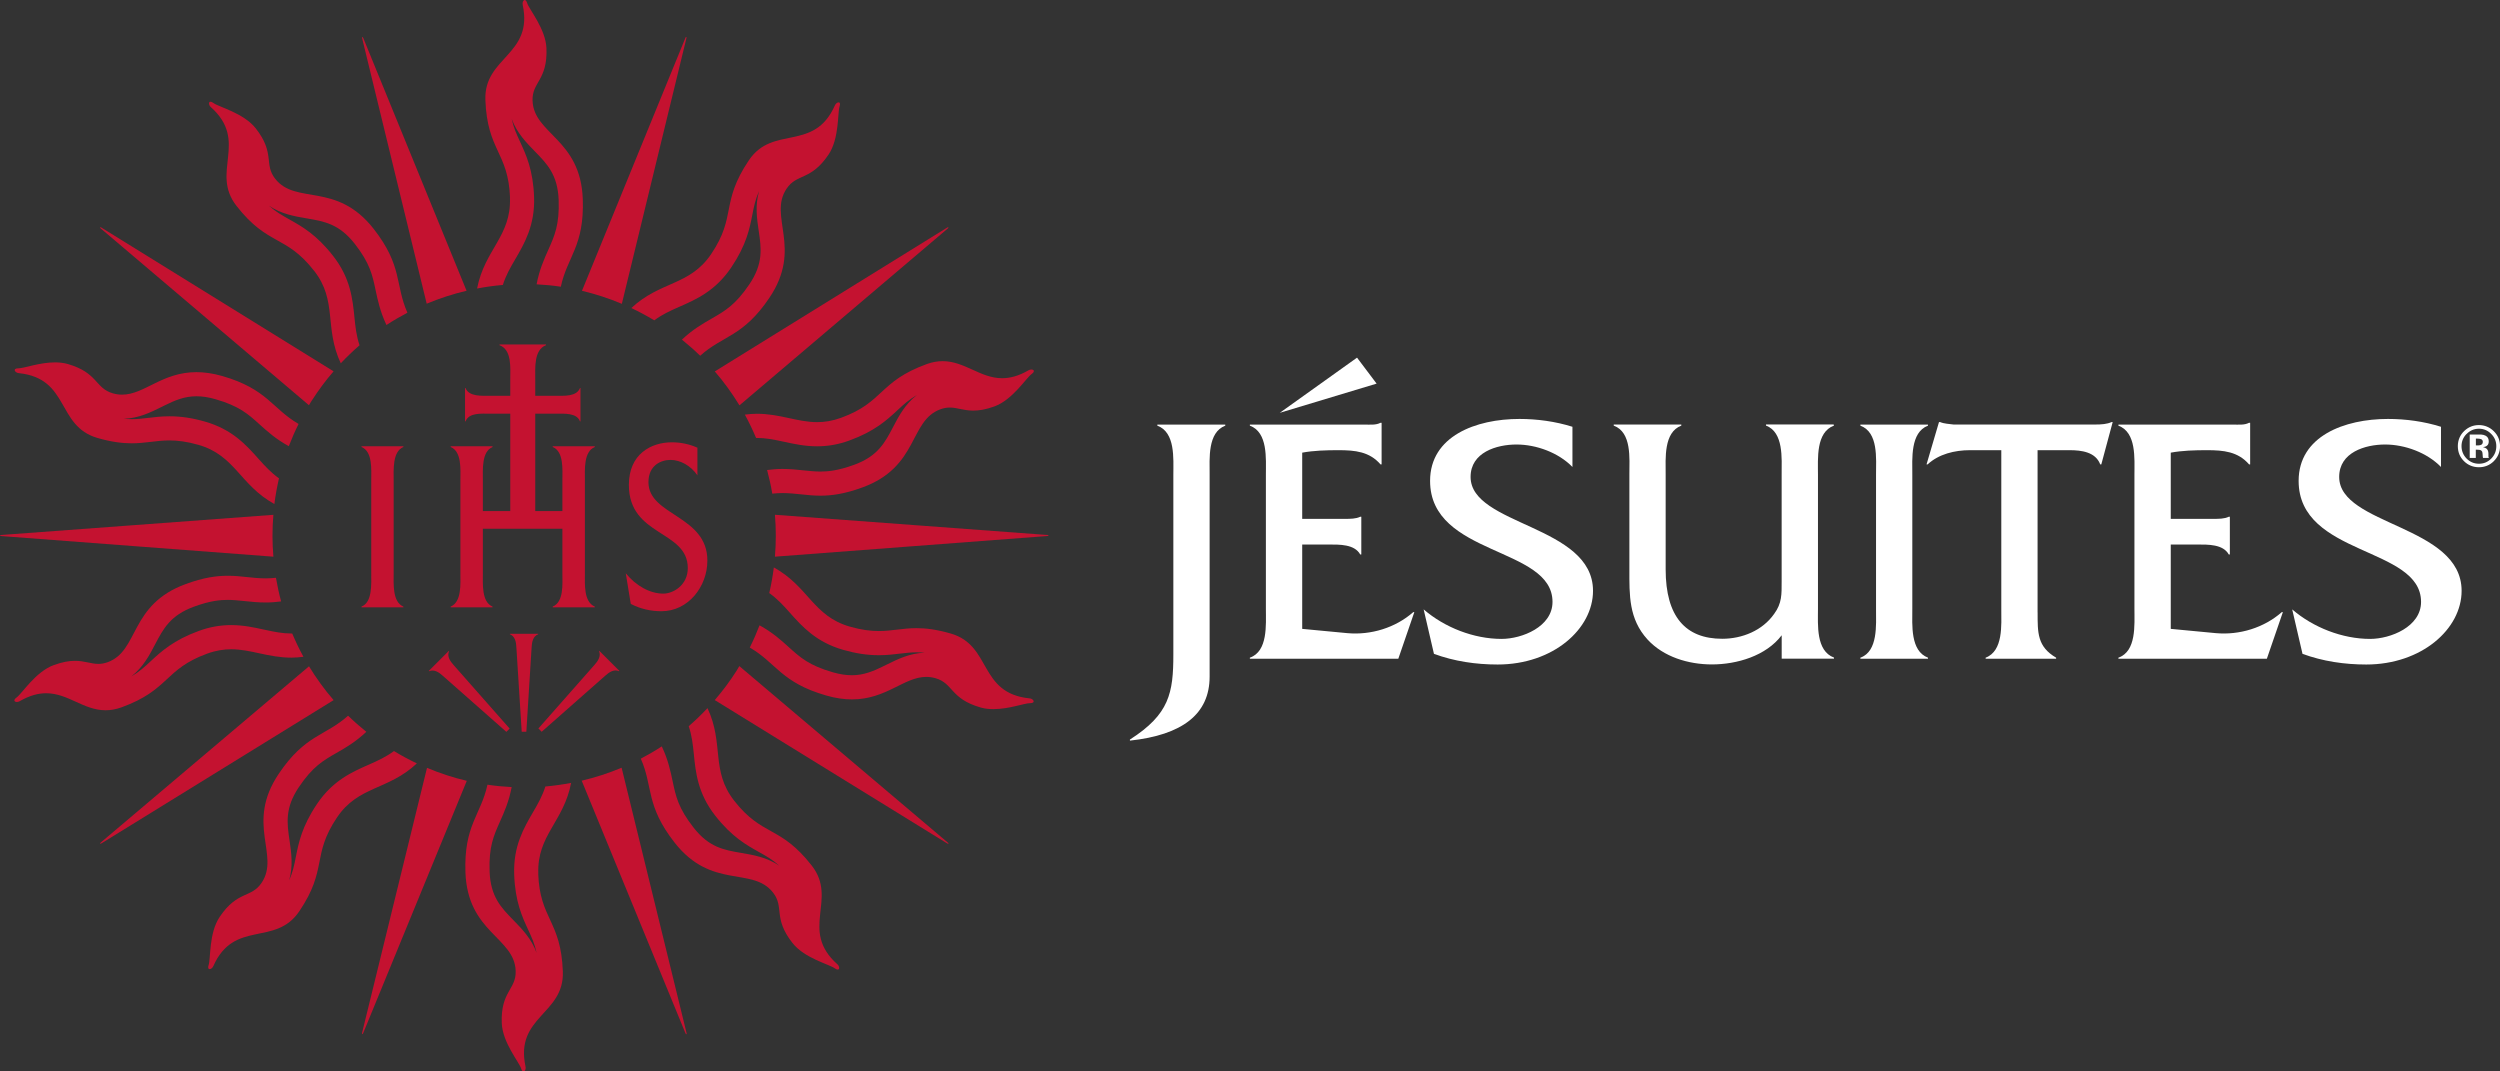<svg xmlns="http://www.w3.org/2000/svg" id="Layer_2" data-name="Layer 2" viewBox="0 0 555.44 238.05"><rect x="0" y="0" width="555.44" height="238.05" fill="#333333" stroke="none"/><defs><style>      .cls-1 {        fill-rule: evenodd;      }      .cls-1, .cls-2 {        fill: #c41230;      }      .cls-1, .cls-2, .cls-3 {        stroke-width: 0px;      }      .cls-3 {        fill: #ffffff;      }    </style></defs><g id="Layer_1-2" data-name="Layer 1"><g><g><g><path class="cls-2" d="m113.29,140.82v.1c1.13.43,1.39,1.7,1.44,2.94l1.18,18.72h1.03l1.17-18.72c.06-1.24.32-2.51,1.46-2.94v-.1h-6.29Z"></path><path class="cls-2" d="m133.16,144.61l-.07.07c.49,1.1-.23,2.19-1.06,3.1l-12.41,14.07.38.37.35.36,14.07-12.41c.91-.83,2-1.55,3.1-1.05l.07-.08-4.44-4.44h0Z"></path><path class="cls-2" d="m95.27,149.06l.07.08c1.09-.5,2.19.22,3.09,1.05l14.07,12.41.38-.38.35-.35-12.4-14.06c-.84-.92-1.56-2-1.06-3.11l-.07-.07-4.44,4.44h0Z"></path><path class="cls-2" d="m82.48,106.81c0-2.5.34-6.47-2.16-7.5v-.16h9.3v.16c-2.45,1.03-2.16,5.06-2.16,7.5v20.51c0,2.44-.29,6.41,2.16,7.45v.16h-9.3v-.16c2.45-.98,2.16-5.01,2.16-7.45v-20.51h0Z"></path><path class="cls-2" d="m107.28,117.47v9.85c0,2.44-.3,6.41,2.15,7.45v.16h-9.3v-.16c2.46-1.04,2.16-5.01,2.16-7.45v-20.56c0-2.44.34-6.42-2.16-7.45v-.16h9.3v.16c-2.45,1.03-2.15,5-2.15,7.5v6.74h17.67v-6.74c0-2.5.35-6.47-2.15-7.5v-.16h9.35v.16c-2.5,1.03-2.2,5-2.2,7.45v20.56c0,2.44-.29,6.41,2.2,7.45v.16h-9.35v-.16c2.5-1.04,2.15-5.01,2.15-7.45v-9.85h-17.67Z"></path><path class="cls-2" d="m154.95,105.61c-1.48-2.17-3.84-3.43-5.97-3.43s-4.91,1.2-4.91,4.95c0,7.46,13.09,7.34,13.09,17.41,0,5.82-4.27,11.26-10.2,11.26-2.32,0-4.64-.49-6.82-1.63l-1.11-6.8c2.25,2.77,5.37,4.52,8.34,4.52,2.17,0,5.44-1.85,5.44-5.67,0-8.48-13.09-6.96-13.09-18.49,0-6.85,4.92-9.46,9.56-9.46,1.9,0,3.84.38,5.67,1.2v6.14h0Z"></path><path class="cls-2" d="m118.92,115.29v-23.38h4.59c1.76,0,4.64-.24,5.35,1.71h.11v-7.41h-.11c-.75,1.95-3.59,1.72-5.35,1.72h-4.59v-3.74c0-2.44-.32-6.47,2.39-7.5v-.16h-10.33v.16c2.77,1.03,2.39,5.01,2.39,7.5v3.74h-4.56c-1.75,0-4.64.23-5.38-1.72h-.11v7.41h.11c.74-1.99,3.59-1.71,5.38-1.71h4.56v23.38h5.54Z"></path><path class="cls-2" d="m186.05,214.25c-8.53-7.63.18-14.41-5.7-21.94-7.01-8.97-10.95-6.38-17.23-14.41-5.25-6.71-2.2-12.59-5.93-20.57-1.33,1.42-2.72,2.76-4.17,4.01.69,2.07.92,4.05,1.13,6.18.41,4.09.87,8.73,4.74,13.68,3.72,4.75,6.92,6.52,9.73,8.1,1.6.89,2.99,1.67,4.53,3.05-2.73-1.87-5.81-2.4-8.41-2.84-3.87-.66-7.2-1.22-10.65-5.64-3.39-4.33-3.94-6.95-4.64-10.26-.49-2.32-1.02-4.84-2.42-7.78-1.51.99-3.07,1.89-4.66,2.73,2.76,6.23,1.03,10.36,7.49,18.62,8.26,10.56,17.29,5.26,21.89,11.13,2.56,3.27-.05,5.63,4.31,11.19,2.67,3.41,8.2,4.75,9.39,5.63.29.21.51.29.67.29.47,0,.41-.75-.08-1.19h0Z"></path><path class="cls-2" d="m69.78,60.15c5.25,6.71,2.2,12.59,5.93,20.57,1.33-1.42,2.72-2.75,4.17-4.01-.69-2.07-.92-4.06-1.13-6.18-.41-4.09-.87-8.73-4.75-13.68-3.71-4.75-6.91-6.53-9.73-8.11-1.6-.9-2.99-1.67-4.53-3.05,2.73,1.87,5.81,2.39,8.41,2.83,3.87.66,7.2,1.22,10.66,5.64,3.38,4.32,3.93,6.94,4.63,10.26.49,2.32,1.03,4.84,2.42,7.79,1.51-.99,3.07-1.9,4.66-2.73-2.77-6.23-1.03-10.36-7.49-18.62-8.26-10.56-17.29-5.27-21.89-11.14-2.56-3.27.05-5.62-4.31-11.19-2.67-3.41-8.21-4.75-9.39-5.63-.29-.21-.51-.3-.67-.3-.48,0-.41.76.07,1.19,8.52,7.63-.18,14.42,5.7,21.95,7.01,8.97,10.96,6.38,17.23,14.41h0Z"></path><path class="cls-2" d="m228.73,155.16c-11.38-1.16-8.33-11.77-17.51-14.41-3.17-.91-5.56-1.19-7.6-1.19-1.56,0-2.9.16-4.23.32-1.33.16-2.64.32-4.13.32-1.79,0-3.83-.23-6.45-.98-8.18-2.35-9.17-8.9-16.88-13.15-.24,1.9-.58,3.8-1.02,5.69,1.78,1.27,3.13,2.74,4.55,4.34,2.74,3.07,5.83,6.55,11.88,8.28,2.84.81,5.36,1.19,7.93,1.19,1.79,0,3.34-.19,4.76-.36,1.2-.14,2.34-.28,3.6-.28.59,0,1.19.03,1.81.09-3.3.09-6.04,1.45-8.47,2.65l-.79.39c-2.11,1.03-4.22,1.96-6.91,1.96-1.32,0-2.7-.21-4.22-.65-5.29-1.51-7.27-3.3-9.78-5.57-1.75-1.59-3.67-3.31-6.52-4.87-.64,1.67-1.36,3.32-2.17,4.94,5.9,3.41,6.93,7.77,17,10.66,2.12.61,4,.86,5.7.86,3.82,0,6.71-1.25,9.27-2.5,2.55-1.25,4.77-2.5,7.24-2.5.66,0,1.34.09,2.05.29,3.99,1.14,3.26,4.58,10.07,6.52.9.26,1.85.35,2.8.35,1.72,0,3.45-.32,4.89-.66,1.44-.33,2.61-.66,3.19-.66h.04c1.38,0,.79-.99-.07-1.07h0Z"></path><path class="cls-2" d="m62,106.29c-1.78-1.27-3.13-2.74-4.55-4.33-2.74-3.08-5.84-6.55-11.88-8.28-2.84-.82-5.36-1.19-7.93-1.19-1.78,0-3.33.19-4.76.36-1.21.14-2.34.28-3.6.28-.59,0-1.18-.03-1.79-.09,3.3-.09,6.03-1.45,8.45-2.65l.79-.39c2.11-1.03,4.22-1.96,6.91-1.96,1.32,0,2.71.21,4.22.65,5.28,1.51,7.27,3.3,9.78,5.57,1.76,1.59,3.67,3.31,6.53,4.87.64-1.67,1.36-3.32,2.17-4.94-5.9-3.41-6.93-7.77-17-10.66-2.12-.6-4-.85-5.7-.85-3.82,0-6.71,1.25-9.27,2.5-2.56,1.25-4.77,2.5-7.24,2.5-.66,0-1.34-.09-2.04-.29-4-1.14-3.27-4.58-10.07-6.53-.9-.25-1.85-.35-2.8-.35-1.72,0-3.45.33-4.9.66-1.44.33-2.61.66-3.19.66h-.04c-1.38,0-.79.99.08,1.07,11.38,1.17,8.32,11.77,17.51,14.41,3.17.91,5.57,1.18,7.6,1.18,1.55,0,2.9-.17,4.23-.32,1.33-.16,2.64-.32,4.12-.32,1.79,0,3.83.23,6.45.98,8.19,2.34,9.18,8.89,16.88,13.15.24-1.9.59-3.8,1.02-5.69h0Z"></path><path class="cls-2" d="m229.15,82.09c-.2,0-.41.05-.62.17-2.22,1.29-4.14,1.77-5.87,1.77-2.45,0-4.53-.95-6.61-1.9-2.09-.94-4.17-1.89-6.62-1.89-1.09,0-2.26.19-3.53.65-10.7,3.9-9.46,8.44-19.02,11.93-1.94.71-3.68.97-5.33.97-2.22,0-4.27-.47-6.42-.93-2.15-.47-4.39-.93-6.98-.93-.84,0-1.74.07-2.66.19.92,1.69,1.75,3.42,2.49,5.18.05,0,.11,0,.16,0,1.96,0,3.72.35,5.84.81l.25.05c2.26.49,4.6,1,7.31,1,2.44,0,4.79-.42,7.17-1.29,5.67-2.07,8.34-4.55,10.71-6.75,1.34-1.25,2.52-2.33,4.31-3.37-2.63,2.02-4.09,4.78-5.31,7.13-1.82,3.47-3.38,6.47-8.65,8.39-3.65,1.33-5.92,1.5-7.49,1.5-1.24,0-2.43-.13-3.71-.26-1.47-.16-2.99-.32-4.75-.32-1.13,0-2.26.1-3.39.24.46,1.73.86,3.48,1.15,5.25.79-.08,1.53-.13,2.24-.13,1.49,0,2.85.15,4.21.29,1.36.15,2.73.29,4.25.29,2.5,0,5.4-.39,9.32-1.83,12.6-4.59,10.34-14.82,17.35-17.37.77-.28,1.45-.38,2.08-.38.82,0,1.58.17,2.41.34.83.17,1.71.34,2.79.34,1.25,0,2.75-.22,4.71-.93,4.06-1.49,7.05-6.33,8.25-7.19.84-.6.5-1.01-.05-1.01h0Z"></path><path class="cls-2" d="m64.93,140.75c-.06,0-.11,0-.17,0-1.95,0-3.73-.35-5.84-.81l-.25-.05c-2.26-.5-4.6-1.01-7.31-1.01-2.45,0-4.79.42-7.17,1.29-5.67,2.07-8.35,4.56-10.72,6.75-1.34,1.25-2.51,2.33-4.31,3.37,2.63-2.02,4.08-4.78,5.3-7.13,1.82-3.47,3.39-6.46,8.65-8.38,3.65-1.34,5.92-1.5,7.49-1.5,1.24,0,2.43.13,3.7.26,1.47.15,2.99.32,4.76.32,1.13,0,2.26-.1,3.4-.24-.47-1.73-.85-3.48-1.15-5.25-.78.08-1.54.13-2.24.13-1.49,0-2.84-.14-4.21-.29-1.36-.15-2.73-.29-4.25-.29-2.5,0-5.39.39-9.32,1.83-12.6,4.59-10.35,14.82-17.36,17.37-.77.28-1.44.38-2.07.38-.83,0-1.58-.17-2.41-.34-.82-.17-1.71-.34-2.79-.34-1.25,0-2.75.23-4.7.94-4.07,1.48-7.05,6.33-8.26,7.19-.84.6-.5,1.01.05,1.01.2,0,.42-.05.62-.17,2.22-1.29,4.14-1.77,5.87-1.77,2.45,0,4.53.94,6.61,1.89,2.08.95,4.17,1.89,6.62,1.89,1.1,0,2.26-.19,3.53-.65,10.7-3.9,9.46-8.44,19.03-11.93,1.94-.71,3.68-.97,5.33-.97,2.22,0,4.27.46,6.42.93,2.15.46,4.39.93,6.98.93.84,0,1.74-.08,2.66-.19-.93-1.68-1.75-3.42-2.5-5.18h0Z"></path><path class="cls-2" d="m186.32,22.74c-.27,0-.64.26-.82.66-4.63,10.47-13.77,4.28-19.11,12.2-6.36,9.44-2.69,12.39-8.38,20.84-4.76,7.07-11.3,5.98-17.74,12,1.73.81,3.42,1.73,5.09,2.73,1.77-1.31,3.58-2.14,5.55-3,3.77-1.65,8.03-3.52,11.55-8.74,3.37-5,4.08-8.59,4.7-11.76.35-1.79.66-3.35,1.5-5.24-.94,3.17-.48,6.25-.09,8.87.57,3.87,1.06,7.22-2.08,11.87-3.07,4.55-5.38,5.89-8.32,7.58-2.06,1.18-4.29,2.47-6.66,4.71,1.41,1.14,2.77,2.33,4.05,3.58,5.07-4.55,9.53-4.18,15.38-12.87,7.49-11.13-.34-18.07,3.83-24.26,2.31-3.44,5.35-1.69,9.31-7.56,2.42-3.59,1.99-9.27,2.45-10.67.23-.67.05-.95-.22-.95h0Z"></path><path class="cls-2" d="m87.54,166.86c-1.77,1.31-3.59,2.14-5.56,3.01-3.76,1.65-8.03,3.53-11.54,8.74-3.37,5.01-4.08,8.59-4.71,11.77-.35,1.79-.66,3.36-1.5,5.24.94-3.17.48-6.26.1-8.87-.57-3.87-1.06-7.22,2.07-11.87,3.07-4.56,5.39-5.9,8.33-7.58,2.06-1.18,4.28-2.46,6.66-4.71-1.42-1.14-2.77-2.33-4.05-3.58-5.07,4.55-9.53,4.18-15.39,12.88-7.5,11.12.34,18.07-3.83,24.25-2.31,3.45-5.36,1.69-9.31,7.57-2.42,3.59-1.98,9.26-2.45,10.67-.23.67-.05.94.22.94s.63-.26.81-.66c4.62-10.46,13.77-4.27,19.11-12.2,6.36-9.44,2.69-12.4,8.38-20.85,4.76-7.06,11.3-5.97,17.74-12-1.72-.82-3.42-1.73-5.08-2.74h0Z"></path><path class="cls-2" d="m113.3,43.97c.3,8.52-5.63,11.48-7.3,20.13,1.89-.36,3.81-.63,5.72-.79.66-2.09,1.64-3.82,2.73-5.67,2.07-3.55,4.42-7.57,4.21-13.86-.22-6.03-1.76-9.35-3.11-12.28-.77-1.66-1.44-3.1-1.87-5.11,1.11,3.11,3.29,5.33,5.13,7.22,2.74,2.8,5.1,5.21,5.31,10.82.19,5.49-.9,7.93-2.28,11.02-.97,2.17-2.02,4.52-2.62,7.72,1.79.09,3.59.26,5.38.53,1.42-6.67,5.25-8.99,4.88-19.46-.48-13.41-10.9-14.42-11.16-21.87-.15-4.15,3.35-4.52,3.09-11.6-.15-4.33-3.84-8.66-4.28-10.07-.16-.5-.36-.7-.55-.7-.31,0-.57.54-.45,1.07,2.41,11.19-8.62,11.56-8.29,21.11.41,11.37,5.11,11.6,5.48,21.78h0Z"></path><path class="cls-2" d="m119.6,194.08c-.3-8.52,5.63-11.48,7.29-20.14-1.89.36-3.8.63-5.72.8-.66,2.09-1.64,3.83-2.73,5.68-2.07,3.56-4.42,7.57-4.2,13.86.21,6.03,1.75,9.35,3.1,12.28.78,1.67,1.45,3.12,1.88,5.15-1.1-3.13-3.29-5.36-5.14-7.26-2.74-2.8-5.1-5.22-5.3-10.83-.2-5.49.9-7.93,2.28-11.03.97-2.17,2.02-4.52,2.62-7.72-1.8-.09-3.59-.26-5.38-.53-1.43,6.68-5.26,8.99-4.89,19.48.48,13.4,10.9,14.42,11.16,21.88.15,4.15-3.35,4.52-3.09,11.58.15,4.33,3.84,8.67,4.29,10.08.15.5.36.7.55.7.31,0,.57-.54.44-1.08-2.41-11.19,8.63-11.56,8.29-21.11-.41-11.38-5.11-11.6-5.47-21.78h0Z"></path><path class="cls-1" d="m94.81,67.47c2.87-1.2,5.83-2.16,8.85-2.87l-22.9-56.02s-.14-.4-.26-.35c-.12.04,0,.44,0,.44l14.3,58.8h0Z"></path><path class="cls-1" d="m138.1,170.57c-2.87,1.21-5.83,2.17-8.86,2.88l23,55.99s.14.4.26.35c.12-.03,0-.43,0-.43l-14.39-58.78h0Z"></path><path class="cls-1" d="m69.29,88.98c1.47-2.31,3.08-4.46,4.82-6.48l-51.45-31.85s-.34-.24-.42-.14c-.07.1.26.35.26.35l46.14,39.17c.21-.35.42-.71.64-1.06h0Z"></path><path class="cls-1" d="m210.46,187.1l-46.2-39.11c-.21.36-.42.72-.64,1.08-1.47,2.3-3.08,4.46-4.82,6.47l51.51,31.77s.34.24.41.14c.09-.1-.26-.35-.26-.35h0Z"></path><path class="cls-1" d="m60.73,114.38L.41,118.85s-.42,0-.41.13c0,.12.42.13.42.13l60.32,4.57c-.26-3.09-.27-6.2,0-9.31h0Z"></path><path class="cls-1" d="m232.55,118.85l-60.38-4.48c.26,3.09.26,6.2,0,9.31l60.37-4.58s.42,0,.42-.13c0-.13-.42-.13-.42-.13h0Z"></path><path class="cls-1" d="m68.65,148.04l-46.15,39.05s-.34.25-.26.35c.07.1.42-.14.42-.14l51.46-31.75c-2.05-2.37-3.87-4.89-5.47-7.52h0Z"></path><path class="cls-1" d="m210.3,50.65l-51.49,31.87c2.05,2.37,3.87,4.9,5.48,7.54l46.17-39.2s.33-.25.25-.35c-.07-.1-.41.14-.41.14h0Z"></path><path class="cls-1" d="m94.87,170.6l-14.39,58.73s-.12.4,0,.43c.11.04.26-.35.26-.35l22.97-55.93c-2.99-.7-5.95-1.66-8.84-2.88h0Z"></path><path class="cls-1" d="m138.16,67.49l14.31-58.86s.12-.4,0-.43c-.11-.04-.25.36-.25.36l-22.92,56.05c2.99.71,5.96,1.67,8.85,2.89h0Z"></path></g><path class="cls-3" d="m554.04,102.49c-.91.88-2.01,1.32-3.28,1.32s-2.43-.45-3.33-1.36c-.91-.9-1.36-2.01-1.36-3.33s.49-2.5,1.47-3.41c.91-.85,1.99-1.27,3.22-1.27s2.4.46,3.31,1.37c.92.91,1.38,2.02,1.38,3.31s-.47,2.45-1.41,3.36Zm-6.03-6.08c-.75.76-1.12,1.67-1.12,2.71s.38,2,1.14,2.77c.75.76,1.67,1.14,2.74,1.14s1.97-.38,2.72-1.14c.76-.77,1.13-1.69,1.13-2.76s-.37-1.95-1.12-2.71c-.76-.78-1.67-1.17-2.73-1.17s-1.99.39-2.75,1.17Zm.7,5.32v-5.19h1.45c.64,0,1,0,1.07,0,.41.03.75.12,1.02.27.47.25.69.67.69,1.24,0,.43-.12.75-.37.95-.24.2-.54.31-.9.35.33.07.57.17.74.3.31.25.46.63.46,1.17v.46s0,.1,0,.15c0,.05.02.11.04.16l.05.15h-1.3c-.04-.16-.07-.41-.08-.72-.02-.31-.05-.52-.09-.63-.07-.18-.2-.31-.38-.38-.11-.05-.25-.07-.46-.08l-.31-.02h-.28v1.83h-1.36Zm2.48-4.17c-.18-.07-.45-.11-.78-.11h-.33v1.51h.53c.32,0,.56-.07.74-.19.18-.13.27-.33.27-.62s-.14-.48-.42-.6Z"></path></g><g><path class="cls-3" d="m260.69,105.48c0-3.64.47-9.41-3.56-10.91v-.24h15.1v.24c-3.95,1.5-3.48,7.28-3.48,10.91v44.84c0,8.38-6.09,12.97-17.71,14.23v-.24c8.78-5.61,9.65-10.36,9.65-18.9v-39.93Z"></path><path class="cls-3" d="m289.32,139.72l10.04.95c5.22.47,10.68-1.19,14.63-4.67h.24l-3.56,10.36h-32.98v-.24c4.03-1.42,3.56-7.28,3.56-10.83v-29.81c0-3.64.47-9.41-3.56-10.91v-.24h25.31c1.34,0,2.69.16,3.72-.4h.24v9.25h-.24c-2.45-2.85-5.69-3.16-9.33-3.16-2.77,0-5.54.08-8.07.55v14.71h9.41c1.27,0,2.53,0,3.48-.47h.24v8.38h-.24c-1.27-2.29-4.59-2.21-7.04-2.21h-5.85v18.74Zm12.18-60.26l4.35,5.77-21.51,6.49,17.16-12.26Z"></path><path class="cls-3" d="m349.35,103.74c-3.08-3.16-7.99-4.98-12.42-4.98s-10.2,1.74-10.2,7.2c0,10.83,27.2,10.68,27.2,25.31,0,8.46-8.86,16.37-21.19,16.37-4.82,0-9.65-.71-14.15-2.37l-2.29-9.88c4.66,4.03,11.15,6.56,17.32,6.56,4.51,0,11.31-2.69,11.31-8.22,0-12.34-27.2-10.12-27.2-26.89,0-9.96,10.2-13.76,19.85-13.76,3.95,0,7.99.55,11.78,1.74v8.94Z"></path><path class="cls-3" d="m395.85,141.14c-3.48,4.59-9.96,6.48-15.5,6.48-5.22,0-10.75-1.66-14.31-5.54-4.19-4.59-4.03-9.88-4.03-15.58v-21.11c0-3.56.55-9.33-3.48-10.83v-.24h15.02v.24c-3.95,1.5-3.48,7.28-3.48,10.83v21.11c0,10.52,4.43,15.42,12.57,15.42,4.43,0,8.94-1.82,11.54-5.54,1.74-2.37,1.66-4.35,1.66-7.2v-23.8c0-3.56.47-9.33-3.48-10.83v-.24h15.03l.08.24c-4.03,1.5-3.56,7.28-3.56,10.91v29.81c0,3.56-.47,9.33,3.56,10.83v.24h-11.62v-5.22Z"></path><path class="cls-3" d="m416.81,105.48c0-3.64.55-9.41-3.48-10.91v-.24h15.02v.24c-3.95,1.5-3.48,7.36-3.48,10.91v29.81c0,3.56-.47,9.33,3.48,10.83v.24h-15.02v-.24c3.95-1.42,3.48-7.28,3.48-10.83v-29.81Z"></path><path class="cls-3" d="m452.71,136.08c0,4.51-.08,7.59,4.11,10.04v.24h-15.66v-.24c3.95-1.5,3.48-7.28,3.48-10.83v-35.27h-6.96c-3.4,0-6.96.87-9.41,3.16h-.24l2.77-9.41h.24c.95.4,1.98.4,3,.55h31.47c1.34,0,2.61-.08,3.64-.55h.24l-2.53,9.41h-.24c-1.03-2.77-4.19-3.16-6.8-3.16h-7.12v36.06Z"></path><path class="cls-3" d="m482.29,139.72l10.04.95c5.22.47,10.68-1.19,14.63-4.67h.24l-3.56,10.36h-32.98v-.24c4.03-1.42,3.56-7.28,3.56-10.83v-29.81c0-3.64.47-9.41-3.56-10.91v-.24h25.31c1.34,0,2.69.16,3.72-.4h.24v9.25h-.24c-2.45-2.85-5.69-3.16-9.33-3.16-2.77,0-5.53.08-8.07.55v14.71h9.41c1.27,0,2.53,0,3.48-.47h.24v8.38h-.24c-1.27-2.29-4.59-2.21-7.04-2.21h-5.85v18.74Z"></path><path class="cls-3" d="m542.32,103.74c-3.08-3.16-7.99-4.98-12.41-4.98s-10.2,1.74-10.2,7.2c0,10.83,27.2,10.68,27.2,25.31,0,8.46-8.86,16.37-21.19,16.37-4.82,0-9.65-.71-14.16-2.37l-2.29-9.88c4.67,4.03,11.15,6.56,17.32,6.56,4.51,0,11.31-2.69,11.31-8.22,0-12.34-27.2-10.12-27.2-26.89,0-9.96,10.2-13.76,19.85-13.76,3.95,0,7.99.55,11.78,1.74v8.94Z"></path></g></g></g></svg>